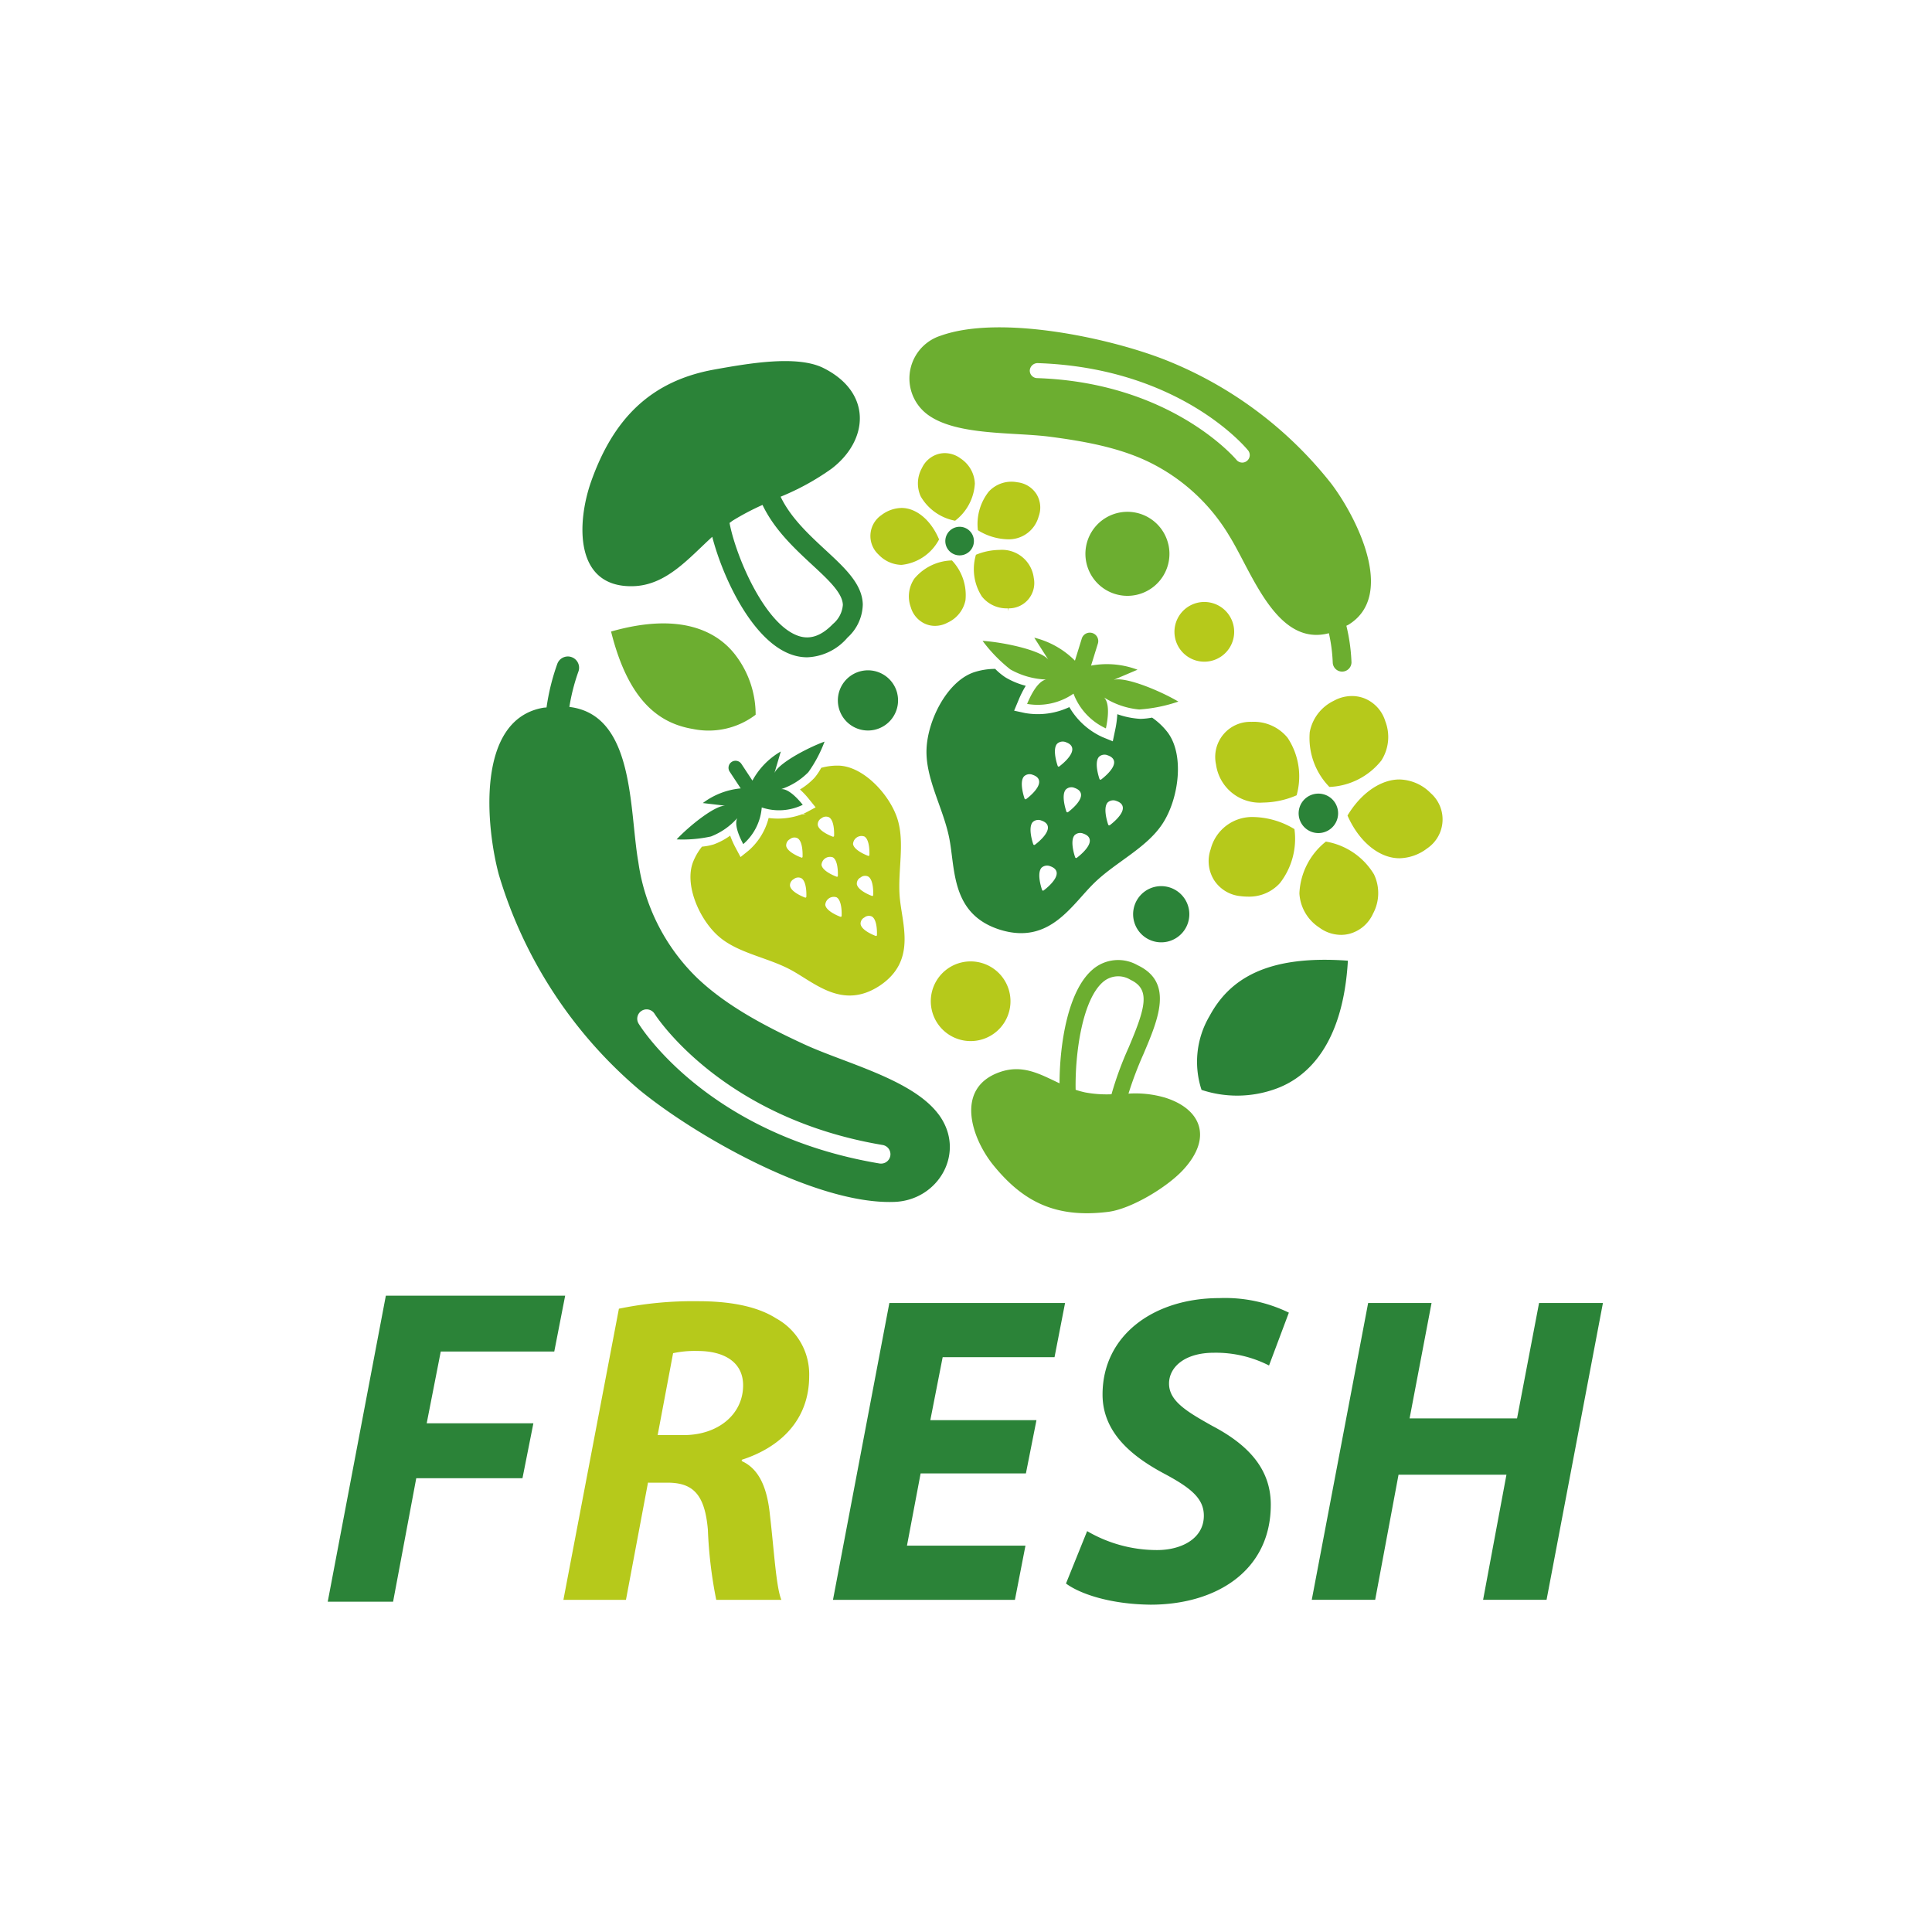 <svg xmlns="http://www.w3.org/2000/svg" xmlns:xlink="http://www.w3.org/1999/xlink" width="220" height="220.001" viewBox="0 0 220 220.001"><defs><style>.a{fill:none;}.b{fill:#fff;}.c{fill:#2b8338;}.d{clip-path:url(#a);}.e{fill:#b6c91b;}.f{fill:#6cae30;}</style><clipPath id="a"><rect class="a" width="220" height="220.001"/></clipPath></defs><g transform="translate(-850 -544)"><g transform="translate(-1813 -2719)"><g transform="translate(2663 3263)"><rect class="b" width="220" height="220.001"/><path class="c" d="M45.247,152.938H65.666l-1.24,6.357H51.5l-1.6,8.17H62.048l-1.242,6.254H48.71l-2.638,14.063H38.63Z" transform="translate(-1.31 -5.395)"/><g class="d"><path class="e" d="M72.451,153.584a41.815,41.815,0,0,1,9.027-.853c3.209,0,6.519.451,8.879,1.956a7.252,7.252,0,0,1,3.76,6.571c0,5.014-3.31,8.125-7.675,9.529v.15c2.007.9,2.909,3.109,3.21,6.169.452,3.811.7,8.226,1.3,9.63H83.535a50.325,50.325,0,0,1-.952-7.976c-.351-4.111-1.756-5.366-4.615-5.366H75.761l-2.507,13.341H66.131Zm4.412,14.393h2.96c3.912,0,6.772-2.357,6.772-5.668,0-2.708-2.258-3.911-5.167-3.911a11.79,11.79,0,0,0-2.807.25Z" transform="translate(-1.975 -4.56)"/><path class="c" d="M119.741,172.347H107.752l-1.555,8.225H119.69l-1.2,6.17H97.772l6.42-33.8H124.2l-1.2,6.168H110.262l-1.406,7.171h12.087Z" transform="translate(-2.919 -4.566)"/><path class="c" d="M127.53,178.9a15.744,15.744,0,0,0,7.974,2.157c2.756,0,5.316-1.3,5.316-3.914,0-1.955-1.455-3.158-4.564-4.814-3.56-1.906-6.971-4.614-6.971-8.978,0-6.82,5.917-10.985,13.291-10.985a16.629,16.629,0,0,1,7.925,1.656l-2.258,6.019a13.307,13.307,0,0,0-6.269-1.453c-3.361,0-5.118,1.654-5.118,3.511,0,2.006,2.057,3.209,4.917,4.815,4.112,2.156,6.67,4.915,6.67,8.975,0,7.524-6.218,11.387-13.692,11.387-4.664-.051-8.074-1.254-9.629-2.409Z" transform="translate(-3.736 -4.549)"/><path class="c" d="M167.61,152.938l-2.5,13.141h12.236l2.507-13.141h7.272l-6.419,33.8H173.48l2.659-14.244H163.85l-2.659,14.244H153.97l6.42-33.8Z" transform="translate(-4.597 -4.566)"/><path class="e" d="M103.471,60.4a2.882,2.882,0,0,0-.367,4.542,3.7,3.7,0,0,0,2.6,1.163,5.465,5.465,0,0,0,4.279-2.9c-.915-2.183-2.578-3.584-4.274-3.584a3.908,3.908,0,0,0-2.241.777" transform="translate(-3.05 -1.78)"/><path class="e" d="M107.28,67.889a3.593,3.593,0,0,0-.379,3.227,2.96,2.96,0,0,0,1.674,1.9,2.768,2.768,0,0,0,1.079.216,3.046,3.046,0,0,0,1.45-.374,3.588,3.588,0,0,0,2.022-2.541,5.748,5.748,0,0,0-1.54-4.534,5.755,5.755,0,0,0-4.306,2.1" transform="translate(-3.186 -1.964)"/><path class="e" d="M118.232,71.2a2.886,2.886,0,0,0,2.9-3.461,3.646,3.646,0,0,0-3.909-3.192,7.218,7.218,0,0,0-2.678.553,5.746,5.746,0,0,0,.672,4.743,3.583,3.583,0,0,0,2.951,1.356l.063.313h0Z" transform="translate(-3.414 -1.927)"/><path class="e" d="M119.328,56.616a3.518,3.518,0,0,0-3.307,1.051,5.966,5.966,0,0,0-1.24,4.4A6.716,6.716,0,0,0,118.17,63.1a3.516,3.516,0,0,0,3.53-2.6,2.933,2.933,0,0,0-.233-2.525,2.967,2.967,0,0,0-2.139-1.363" transform="translate(-3.427 -1.689)"/><path class="e" d="M112.634,53.818a3.026,3.026,0,0,0-1.828-.632,2.816,2.816,0,0,0-.648.076,2.934,2.934,0,0,0-1.955,1.614,3.588,3.588,0,0,0-.14,3.245,5.753,5.753,0,0,0,3.914,2.762,5.745,5.745,0,0,0,2.248-4.231,3.587,3.587,0,0,0-1.591-2.835" transform="translate(-3.217 -1.588)"/><path class="c" d="M112.718,61.837a1.628,1.628,0,1,1-1.755,1.493,1.632,1.632,0,0,1,1.755-1.493" transform="translate(-3.313 -1.846)"/><path class="c" d="M134.437,84.059a8.206,8.206,0,0,1-1.317.144,9.474,9.474,0,0,1-2.643-.533,11.6,11.6,0,0,1-.252,1.835l-.263,1.254-1.186-.486a8.37,8.37,0,0,1-3.762-3.411,8.41,8.41,0,0,1-5.034.678l-1.253-.271.495-1.184a11.415,11.415,0,0,1,.83-1.649,8.7,8.7,0,0,1-2.312-.958,7.163,7.163,0,0,1-1.171-.967,7.867,7.867,0,0,0-2.4.38c-3.041,1.018-5.273,5.4-5.415,8.723-.147,3.356,1.876,6.694,2.568,10.08.73,3.555.159,8.752,5.82,10.526,5.664,1.74,8.137-2.858,10.756-5.378,2.483-2.4,6.047-4,7.823-6.851,1.765-2.818,2.413-7.7.481-10.259a7.9,7.9,0,0,0-1.766-1.672m-14.444,9.29a.117.117,0,0,1-.079-.077c-.027-.076-.651-1.893-.049-2.532a.921.921,0,0,1,.982-.165c.44.149.68.382.726.7.129.871-1.407,2.014-1.472,2.059a.107.107,0,0,1-.109.019m.994,5.2a.115.115,0,0,1-.078-.072c-.028-.08-.653-1.889-.053-2.534a.929.929,0,0,1,.984-.165c.441.15.683.383.73.694.133.878-1.413,2.017-1.478,2.062a.118.118,0,0,1-.1.016m1.1,5.186a.13.13,0,0,1-.106.018.112.112,0,0,1-.075-.08c-.03-.076-.655-1.884-.054-2.533a.944.944,0,0,1,.989-.162c.433.153.674.385.725.693.129.875-1.413,2.012-1.478,2.063m1.668-14.106a.113.113,0,0,1-.073-.081c-.028-.071-.654-1.885-.054-2.527a.943.943,0,0,1,.989-.167c.436.154.677.385.723.7.132.873-1.411,2.01-1.476,2.059a.1.1,0,0,1-.109.021m1,5.2a.121.121,0,0,1-.079-.078c-.029-.078-.651-1.89-.05-2.529a.914.914,0,0,1,.982-.167c.439.153.679.387.728.7.134.868-1.409,2.011-1.476,2.059a.12.12,0,0,1-.1.018m1.1,5.181a.117.117,0,0,1-.111.02.12.12,0,0,1-.075-.08c-.032-.077-.653-1.883-.049-2.531a.924.924,0,0,1,.983-.162c.439.152.679.382.727.7.131.867-1.412,2.009-1.476,2.055m2.661-8.9a.135.135,0,0,1-.077-.077c-.027-.08-.653-1.887-.049-2.531a.92.92,0,0,1,.982-.164c.436.148.68.383.73.695.13.869-1.411,2.01-1.476,2.061a.134.134,0,0,1-.111.016m1.1,5.182a.118.118,0,0,1-.106.019.131.131,0,0,1-.078-.08c-.027-.077-.655-1.887-.052-2.53a.938.938,0,0,1,.988-.165c.439.15.68.383.726.7.129.873-1.413,2.01-1.478,2.06" transform="translate(-3.247 -2.344)"/><path class="f" d="M137.627,82.109C135.373,80.78,131.22,79.1,130.1,79.7c0,0,2.872-1.221,2.872-1.221a9.868,9.868,0,0,0-5.287-.468l.777-2.509a.96.96,0,1,0-1.835-.568l-.779,2.513a9.851,9.851,0,0,0-4.631-2.616s1.679,2.625,1.686,2.63c-.587-1.12-4.958-2.089-7.572-2.27a17.135,17.135,0,0,0,3.164,3.255,8.947,8.947,0,0,0,4.067,1.149c-.421.079-1.232.554-2.161,2.778a7.144,7.144,0,0,0,5.285-1.169,7.121,7.121,0,0,0,3.689,3.956c.5-2.36.1-3.208-.2-3.514a8.979,8.979,0,0,0,4,1.362,17.5,17.5,0,0,0,4.453-.9" transform="translate(-3.444 -2.217)"/><path class="e" d="M104.87,104.791c-.243-2.976.633-6.238-.3-8.989-.926-2.718-3.835-5.824-6.607-5.934a6.852,6.852,0,0,0-2.032.25,6.58,6.58,0,0,1-.754,1.123,7.715,7.715,0,0,1-1.664,1.34,9.572,9.572,0,0,1,1.057,1.135l.727.9-1.017.55a4.06,4.06,0,0,1-.377.177l.283.061h-.434a7.928,7.928,0,0,1-3.806.424,7.306,7.306,0,0,1-2.3,3.726l-.9.722L86.2,99.251a10.289,10.289,0,0,1-.634-1.414,7.631,7.631,0,0,1-1.878,1,6.473,6.473,0,0,1-1.332.254,6.812,6.812,0,0,0-1.025,1.771c-.99,2.593.726,6.491,2.869,8.4,2.163,1.933,5.51,2.411,8.154,3.8,2.779,1.456,5.942,4.678,10.229,1.872,4.264-2.846,2.539-7.015,2.287-10.146M91.943,98.985a.816.816,0,0,1,.434-.751.8.8,0,0,1,.861-.1c.655.385.573,2.043.571,2.117a.11.11,0,0,1-.044.081.092.092,0,0,1-.1,0c-.069-.017-1.622-.6-1.726-1.348m2.3,5.815a.1.1,0,0,1-.049.081.109.109,0,0,1-.093.012c-.065-.024-1.619-.6-1.72-1.353a.793.793,0,0,1,.43-.748.8.8,0,0,1,.861-.107c.657.392.577,2.045.571,2.115m1.3-8.191a.8.8,0,0,1,.424-.751.811.811,0,0,1,.863-.106c.659.388.575,2.044.573,2.114a.09.09,0,0,1-.05.08.1.1,0,0,1-.091.014c-.067-.022-1.62-.6-1.719-1.35m.427,4.557a.971.971,0,0,1,1.294-.855c.65.389.571,2.045.569,2.116a.1.1,0,0,1-.139.087c-.067-.021-1.617-.593-1.724-1.348m2.293,5.817a.113.113,0,0,1-.049.081.1.1,0,0,1-.092.011c-.068-.021-1.621-.6-1.723-1.353a.971.971,0,0,1,1.294-.857c.657.392.573,2.05.569,2.118m1.3-8.193a.966.966,0,0,1,1.29-.855c.656.389.575,2.044.572,2.111a.125.125,0,0,1-.048.085.1.1,0,0,1-.091.009c-.067-.023-1.624-.6-1.724-1.35m.432,4.554a.782.782,0,0,1,.429-.742.8.8,0,0,1,.86-.109c.66.388.577,2.046.575,2.114a.11.11,0,0,1-.049.081.1.1,0,0,1-.1.013c-.064-.023-1.617-.6-1.719-1.357m2.294,5.824a.121.121,0,0,1-.05.081.1.1,0,0,1-.091.01c-.069-.025-1.623-.6-1.722-1.357a.781.781,0,0,1,.428-.741.806.806,0,0,1,.862-.112c.655.395.573,2.045.573,2.119" transform="translate(-2.42 -2.683)"/><path class="c" d="M96.255,87.051c-2.126.777-5.523,2.636-5.736,3.714l.763-2.593a8.5,8.5,0,0,0-3.231,3.315l-1.254-1.9a.8.8,0,1,0-1.336.882l1.256,1.905a8.481,8.481,0,0,0-4.316,1.67l2.68.316c-1.068-.229-4.11,2.175-5.662,3.821a15.016,15.016,0,0,0,3.91-.332,7.77,7.77,0,0,0,3-2.093c-.176.319-.3,1.123.677,2.964a6.181,6.181,0,0,0,2.107-4.176,6.165,6.165,0,0,0,4.67-.3c-1.311-1.622-2.1-1.822-2.461-1.784a7.809,7.809,0,0,0,3.1-1.936,15.052,15.052,0,0,0,1.837-3.463" transform="translate(-2.371 -2.599)"/><path class="c" d="M157.682,112.76c-.548,9.473-4.545,13.335-8.365,14.644a12.868,12.868,0,0,1-8.3.066,10.257,10.257,0,0,1,.922-8.426c2.174-4.021,6.288-6.983,15.742-6.285" transform="translate(-4.196 -3.364)"/><path class="f" d="M71.725,74.1c7.851-2.24,12.08-.062,14.173,2.69a11.159,11.159,0,0,1,2.291,6.783,8.838,8.838,0,0,1-7.11,1.628c-3.858-.636-7.374-3.168-9.354-11.1" transform="translate(-2.142 -2.185)"/><path class="c" d="M108.581,129.183c-2.98-3.985-10.644-5.813-15.313-7.978-4.263-1.974-8.813-4.317-12.225-7.6a22.792,22.792,0,0,1-6.64-13.134C73.353,94.517,74.018,83.7,66.55,82.8a22.513,22.513,0,0,1,1.016-3.99,1.28,1.28,0,0,0-2.376-.953,25.129,25.129,0,0,0-1.239,5c-.131.018-.242.014-.377.037-7.741,1.35-6.5,13.662-5.05,19.024a51.337,51.337,0,0,0,16.013,24.5c6.438,5.278,20.193,13.094,29.047,12.745,5.026-.193,8.205-5.692,5-9.983m-6.542,5.623a1.037,1.037,0,0,1-.18-.015c-19.425-3.256-27.108-15.4-27.424-15.921a1.067,1.067,0,0,1,1.817-1.12c.073.117,7.541,11.848,25.962,14.935a1.067,1.067,0,0,1-.175,2.12" transform="translate(-1.715 -2.301)"/><path class="f" d="M154.818,56.269a45.238,45.238,0,0,0-18.664-14.032c-6.323-2.554-18.988-5.306-25.824-2.872a5.114,5.114,0,0,0-1.465,9.027c3.3,2.386,9.736,1.94,13.917,2.492,3.813.5,7.945,1.224,11.416,2.962a21.754,21.754,0,0,1,8.989,8.352c2.6,4.2,5.379,12.621,11.322,11.053a18.317,18.317,0,0,1,.439,3.336,1.068,1.068,0,0,0,2.135,0,20.8,20.8,0,0,0-.582-4.182c.09-.05.172-.079.261-.134,5.475-3.385.795-12.369-1.944-16m-9.634-2.643a.842.842,0,0,1-.539.194.853.853,0,0,1-.661-.312c-.073-.088-7.414-8.806-22.709-9.307a.851.851,0,0,1-.825-.881.9.9,0,0,1,.879-.827c16.114.529,23.664,9.548,23.976,9.933a.851.851,0,0,1-.121,1.2" transform="translate(-3.187 -1.147)"/><path class="c" d="M96.012,63.868c-1.871-1.733-3.93-3.641-5.082-6.041a28.289,28.289,0,0,0,5.824-3.206c4.221-3.242,4.619-8.673-.958-11.453-3-1.489-8.5-.525-12.4.174-7.247,1.3-11.5,5.582-14.039,12.746-1.626,4.592-1.991,12.091,4.756,11.929,3.791-.09,6.329-3.162,9.033-5.625C84.3,66.882,87.637,74.209,92.159,75.8a5.369,5.369,0,0,0,1.792.314,6.341,6.341,0,0,0,4.6-2.248,5.22,5.22,0,0,0,1.737-3.788c-.067-2.314-2.016-4.118-4.273-6.207m.9,8.423c-1.343,1.4-2.651,1.845-4,1.369-3.843-1.352-7.1-9.121-7.8-12.849.127-.087.248-.192.377-.274a29.246,29.246,0,0,1,3.378-1.778c1.341,2.816,3.648,4.96,5.6,6.772,1.883,1.741,3.509,3.247,3.549,4.608a3.138,3.138,0,0,1-1.1,2.152" transform="translate(-2.041 -1.266)"/><path class="f" d="M135.966,128.325a11.944,11.944,0,0,0-4.061-.425,41.31,41.31,0,0,1,1.7-4.49c1.707-4.023,3.472-8.184-.668-10.139a4.448,4.448,0,0,0-5.092.476c-2.845,2.4-3.777,8.5-3.789,12.977-2.185-1.021-4.175-2.2-6.815-1.274-5.182,1.83-3.185,7.6-.671,10.66,3.372,4.117,7.055,5.986,13,5.254,2.6-.314,6.718-2.785,8.566-4.79,3.441-3.725,1.982-7-2.167-8.25m-9.067-.582a8.908,8.908,0,0,1-1.013-.282c-.08-4.143.764-10.291,3.145-12.3a2.65,2.65,0,0,1,3.113-.217c2.3,1.085,1.691,3.195-.242,7.749a38.58,38.58,0,0,0-1.933,5.279,13.277,13.277,0,0,1-3.071-.225" transform="translate(-3.404 -3.365)"/><path class="c" d="M139.318,106.483a3.2,3.2,0,1,1-3.837-2.391,3.206,3.206,0,0,1,3.837,2.391" transform="translate(-3.971 -3.105)"/><path class="c" d="M105.109,81.326A3.427,3.427,0,1,1,101,78.767a3.43,3.43,0,0,1,4.112,2.558" transform="translate(-2.936 -2.349)"/><path class="e" d="M118.209,116.353a4.537,4.537,0,1,1-5.442-3.391,4.539,4.539,0,0,1,5.442,3.391" transform="translate(-3.262 -3.369)"/><path class="f" d="M136.847,63.777A4.784,4.784,0,1,1,131.1,60.2a4.782,4.782,0,0,1,5.744,3.578" transform="translate(-3.804 -1.794)"/><path class="e" d="M144.566,73.291a3.4,3.4,0,1,1-4.083-2.545,3.4,3.4,0,0,1,4.083,2.545" transform="translate(-4.116 -2.11)"/><path class="e" d="M146.763,84.727a4,4,0,0,0-4.033,4.856,5.032,5.032,0,0,0,5.354,4.336,9.909,9.909,0,0,0,3.823-.828,7.96,7.96,0,0,0-1.028-6.549,4.967,4.967,0,0,0-4.116-1.814" transform="translate(-4.259 -2.53)"/><path class="e" d="M142.093,99.578a4.086,4.086,0,0,0,.382,3.491,4.033,4.033,0,0,0,2.989,1.835,6.852,6.852,0,0,0,.881.059,4.7,4.7,0,0,0,3.646-1.551,8.216,8.216,0,0,0,1.646-6.137,9.352,9.352,0,0,0-4.613-1.375,4.873,4.873,0,0,0-4.931,3.679" transform="translate(-4.236 -2.863)"/><path class="e" d="M155.534,98.784a7.965,7.965,0,0,0-3.015,5.9,4.975,4.975,0,0,0,2.263,3.886,4.183,4.183,0,0,0,2.472.835,3.835,3.835,0,0,0,.963-.122,4.1,4.1,0,0,0,2.678-2.279,4.951,4.951,0,0,0,.118-4.489,7.948,7.948,0,0,0-5.479-3.733" transform="translate(-4.554 -2.95)"/><path class="e" d="M164.086,91.491c-2.147,0-4.4,1.568-5.92,4.108,1.3,2.962,3.6,4.864,5.92,4.864a5.374,5.374,0,0,0,3.153-1.125,3.982,3.982,0,0,0,.4-6.29,5.148,5.148,0,0,0-3.557-1.556" transform="translate(-4.723 -2.732)"/><path class="e" d="M161.882,89.044a4.975,4.975,0,0,0,.453-4.475,4.082,4.082,0,0,0-2.362-2.6,3.936,3.936,0,0,0-1.44-.272,4.28,4.28,0,0,0-2.065.543,4.971,4.971,0,0,0-2.737,3.564,7.974,7.974,0,0,0,2.238,6.245,7.967,7.967,0,0,0,5.913-3.006" transform="translate(-4.588 -2.439)"/><path class="c" d="M156.114,93.669a2.247,2.247,0,1,1-3.168.294,2.253,2.253,0,0,1,3.168-.294" transform="translate(-4.551 -2.781)"/></g></g></g></g></svg>